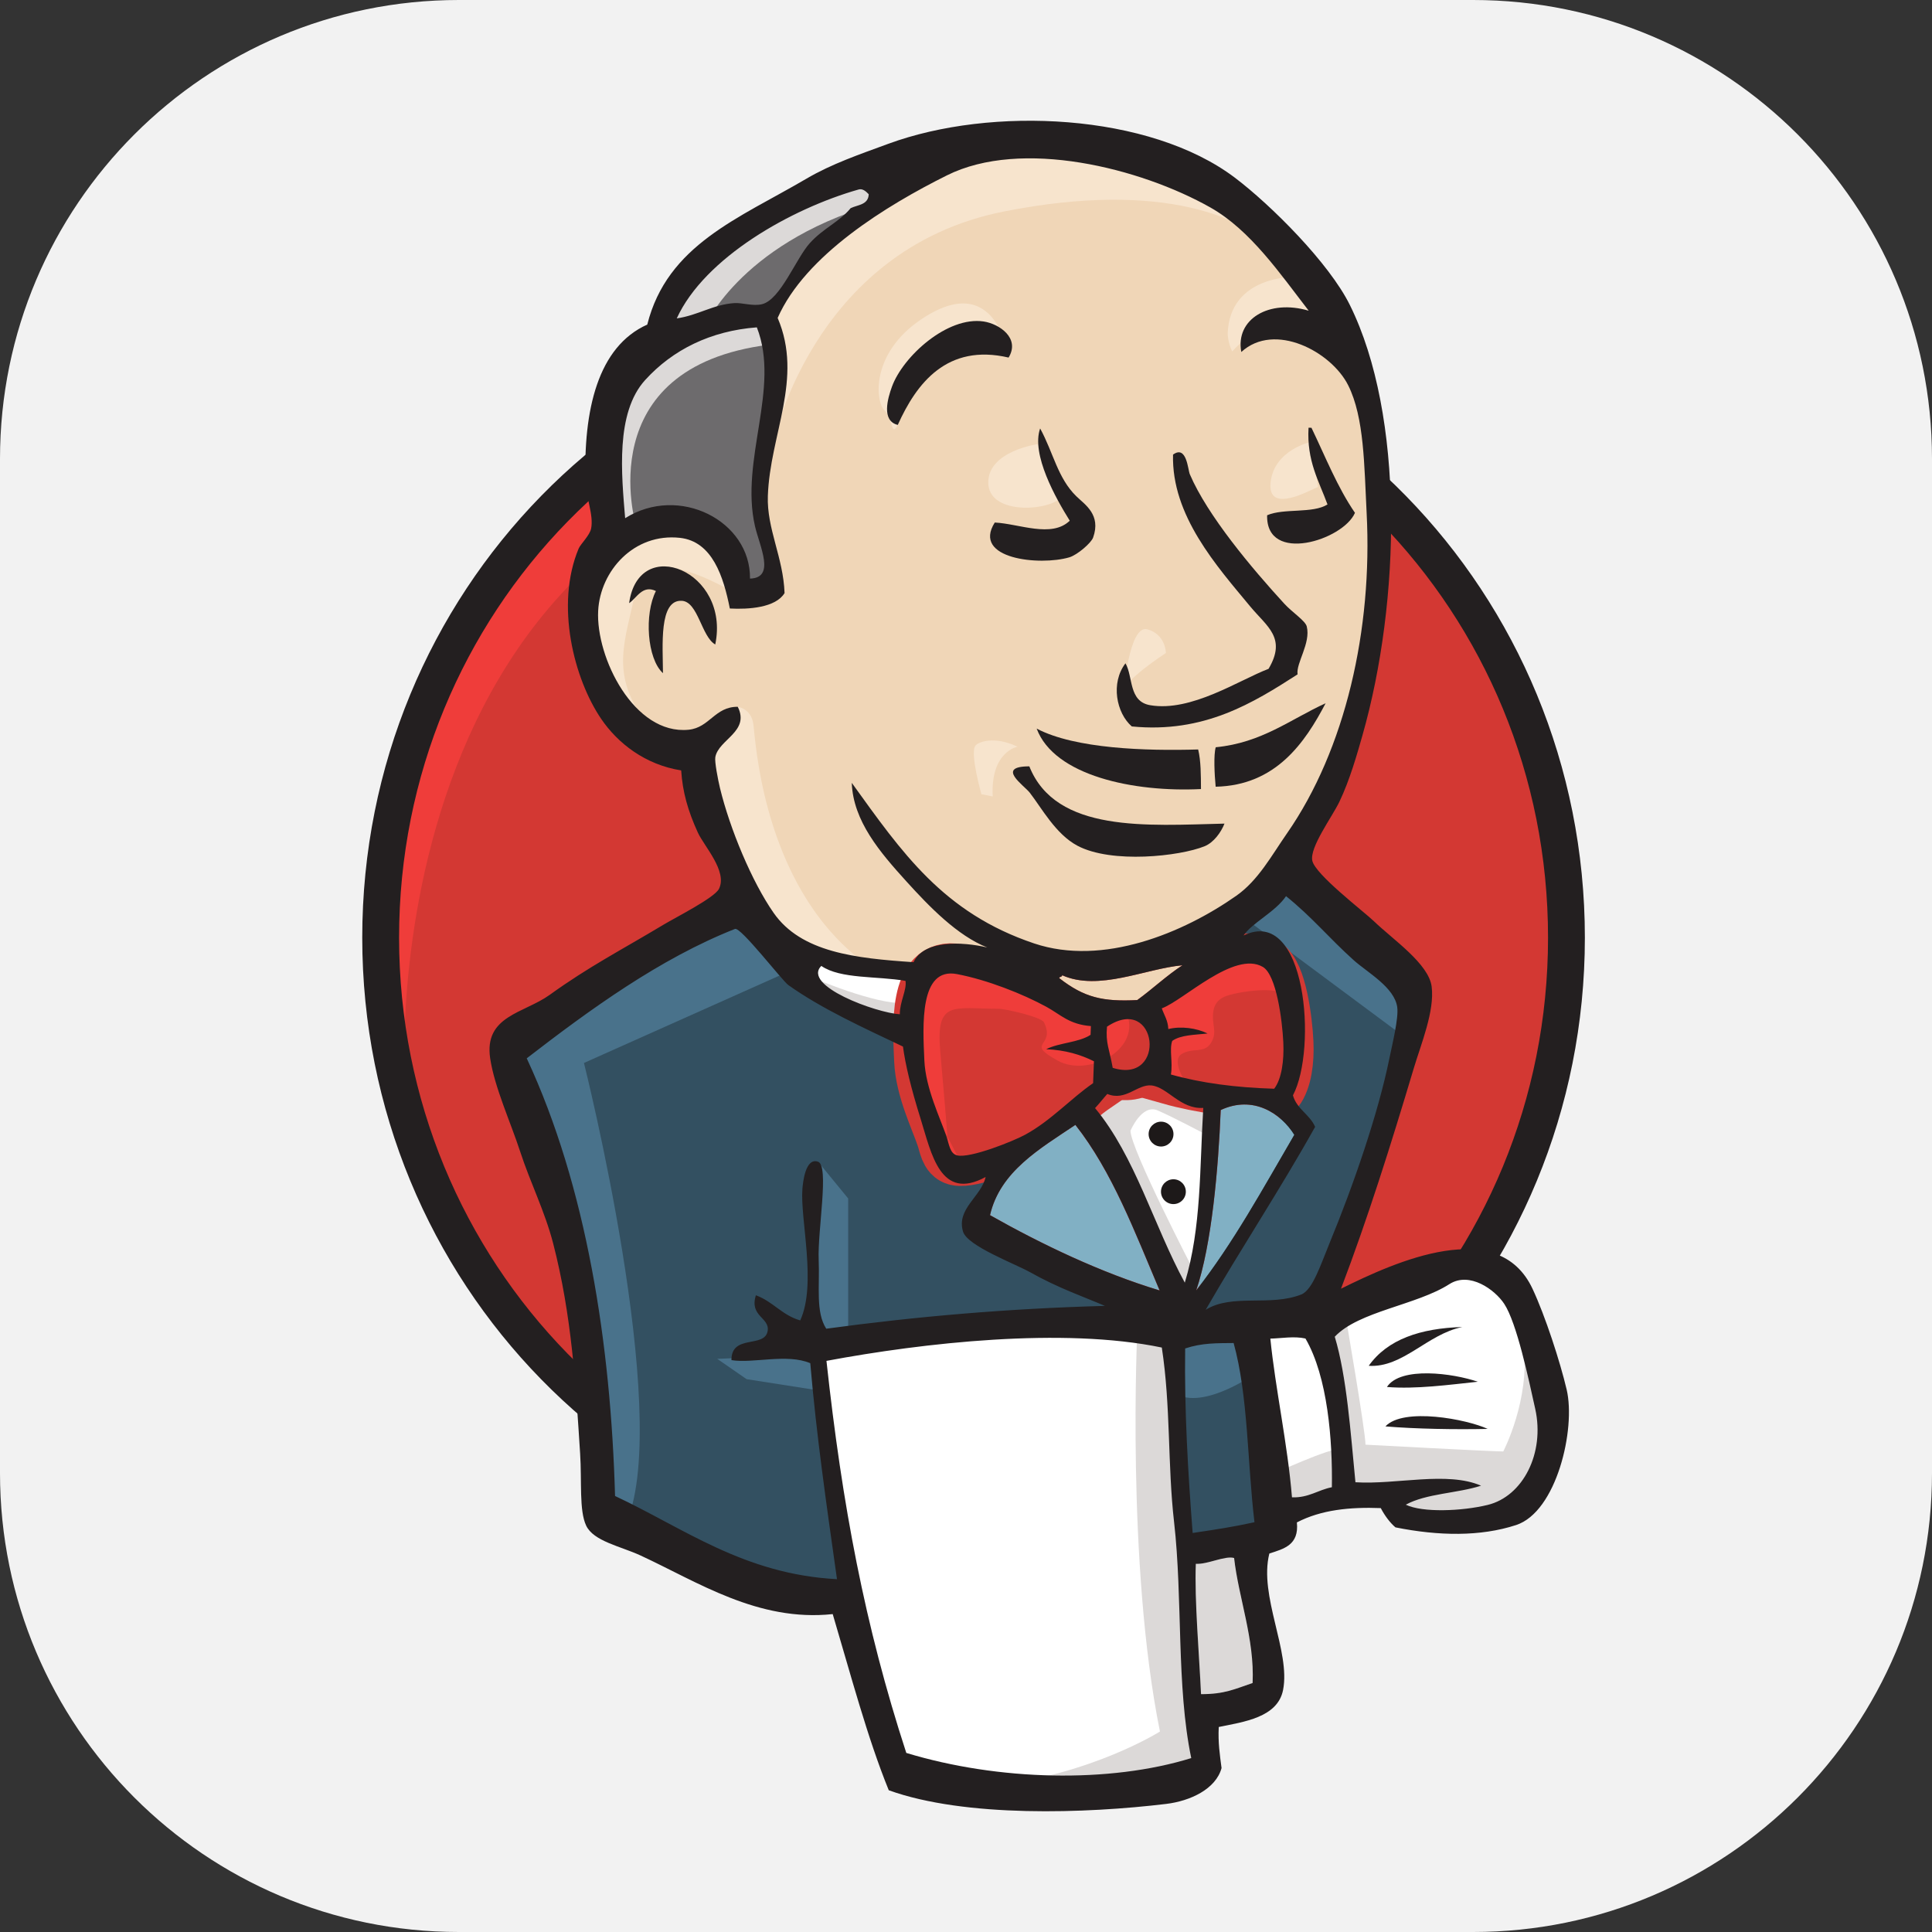 <svg xmlns="http://www.w3.org/2000/svg" width="80" height="80" viewBox="0 0 80 80" fill="none"><rect x="0" y="0" width="80" height="80" fill="#333333" stroke="none"/><path d="M0 19C0 8.507 8.507 0 19 0H61C71.493 0 80 8.507 80 19V61C80 71.493 71.493 80 61 80H19C8.507 80 0 71.493 0 61V19Z" fill="#F2F2F2"></path><path fill-rule="evenodd" clip-rule="evenodd" d="M64.863 38.731C64.863 52.6 53.871 63.843 40.312 63.843C26.753 63.843 15.762 52.6 15.762 38.731C15.762 24.862 26.753 13.619 40.312 13.619C53.871 13.619 64.863 24.862 64.863 38.731Z" fill="#D33833"></path><path d="M16.763 44.951C16.763 44.951 14.985 18.764 39.115 18.016L37.432 15.21L24.338 19.606L20.597 23.908L17.324 30.174L15.453 37.469L16.014 42.333" fill="#EF3D3A"></path><path d="M23.498 21.601C19.191 26.008 16.525 32.093 16.525 38.825C16.525 45.556 19.191 51.642 23.498 56.048C27.808 60.455 33.747 63.174 40.313 63.174C46.879 63.174 52.819 60.455 57.128 56.048C61.435 51.642 64.101 45.556 64.101 38.825C64.101 32.093 61.435 26.008 57.128 21.601C52.819 17.195 46.879 14.476 40.313 14.476C33.747 14.476 27.808 17.195 23.498 21.601ZM22.408 57.114C17.83 52.433 15 45.962 15 38.825C15 31.687 17.83 25.218 22.408 20.536C26.985 15.853 33.32 12.95 40.313 12.951C47.306 12.95 53.642 15.853 58.218 20.536C62.796 25.218 65.626 31.688 65.626 38.825C65.626 45.962 62.796 52.433 58.218 57.114C53.642 61.797 47.306 64.699 40.313 64.699C33.32 64.699 26.985 61.797 22.408 57.114Z" fill="#231F20"></path><path fill-rule="evenodd" clip-rule="evenodd" d="M50.648 38.871L46.907 39.432L41.856 39.993L38.583 40.087L35.403 39.993L32.971 39.245L30.82 36.907L29.137 32.137L28.763 31.108L26.518 30.36L25.209 28.209L24.273 25.123L25.302 22.41L27.734 21.569L29.698 22.504L30.633 24.562L31.756 24.375L32.13 23.907L31.756 21.756L31.662 19.044L32.223 15.303L32.201 13.166L33.907 10.439L36.9 8.288L42.137 6.043L47.936 6.885L52.986 10.533L55.324 14.274L56.821 16.986L57.195 23.72L56.072 29.519L54.015 34.663L52.051 37.375" fill="#F0D6B7"></path><path fill-rule="evenodd" clip-rule="evenodd" d="M47.468 55.05L34.094 55.611V57.856L35.216 65.712L34.655 66.367L25.302 63.187L24.648 62.065L23.712 51.496L21.561 45.137L21.094 43.64L28.576 38.496L30.914 37.561L32.971 40.086L34.748 41.676L36.806 42.331L37.741 42.611L38.864 47.475L39.705 48.504L41.857 47.755L40.36 50.655L48.497 54.489L47.468 55.05Z" fill="#335061"></path><path fill-rule="evenodd" clip-rule="evenodd" d="M25.304 22.41L27.735 21.569L29.7 22.504L30.635 24.561L31.757 24.374L32.038 23.252L31.477 21.101L32.038 15.957L31.57 13.151L33.254 11.187L36.901 8.288L35.872 6.885L30.728 9.41L28.577 11.094L27.361 13.712L25.491 16.238L24.93 19.23L25.304 22.41Z" fill="#6D6B6D"></path><path fill-rule="evenodd" clip-rule="evenodd" d="M29.135 13.618C29.135 13.618 30.538 10.158 36.15 8.475C41.761 6.791 36.43 7.259 36.43 7.259L30.351 9.597L28.013 11.935L26.984 13.806L29.135 13.618Z" fill="#DCD9D8"></path><path fill-rule="evenodd" clip-rule="evenodd" d="M26.333 21.756C26.333 21.756 24.369 15.209 31.851 14.273L31.57 13.151L26.426 14.367L24.93 19.23L25.304 22.41L26.333 21.756Z" fill="#DCD9D8"></path><path fill-rule="evenodd" clip-rule="evenodd" d="M29.324 30.454L30.549 29.267C30.549 29.267 31.102 29.331 31.195 29.986C31.288 30.641 31.569 36.533 35.59 39.713C35.957 40.003 32.598 39.245 32.598 39.245L29.605 34.569" fill="#F7E4CD"></path><path fill-rule="evenodd" clip-rule="evenodd" d="M46.532 28.676C46.532 28.676 46.75 25.841 47.513 26.059C48.277 26.277 48.277 27.04 48.277 27.04C48.277 27.04 46.423 28.24 46.532 28.676Z" fill="#F7E4CD"></path><path d="M54.297 18.294C54.297 18.294 52.755 18.619 52.613 19.977C52.471 21.336 54.297 20.258 54.577 20.165" fill="#F7E4CD"></path><path d="M42.98 18.389C42.98 18.389 40.922 18.669 40.922 19.978C40.922 21.288 43.26 21.194 43.915 20.633" fill="#F7E4CD"></path><path fill-rule="evenodd" clip-rule="evenodd" d="M30.259 24.468C30.259 24.468 26.705 22.316 26.331 24.374C25.956 26.432 25.115 27.928 26.892 30.079L25.676 29.705L24.554 26.806L24.18 24L26.331 21.755L28.762 21.942L30.165 23.065L30.259 24.468Z" fill="#F7E4CD"></path><path fill-rule="evenodd" clip-rule="evenodd" d="M31.943 18.576C31.943 18.576 33.533 10.346 41.576 8.756C48.198 7.447 51.677 9.036 52.986 10.533C52.986 10.533 47.094 3.519 41.482 5.67C35.871 7.821 31.756 11.749 31.849 14.274C32.008 18.575 31.943 18.576 31.943 18.576Z" fill="#F7E4CD"></path><path fill-rule="evenodd" clip-rule="evenodd" d="M53.642 11.466C53.642 11.466 50.93 11.373 50.836 13.805C50.836 13.805 50.836 14.179 51.023 14.553C51.023 14.553 53.174 12.121 54.483 13.43" fill="#F7E4CD"></path><path fill-rule="evenodd" clip-rule="evenodd" d="M41.764 14.807C41.764 14.807 41.297 11.074 38.115 13.244C36.057 14.647 36.245 16.611 36.619 16.985C36.993 17.36 36.891 18.113 37.176 17.596C37.46 17.079 37.367 15.395 38.396 14.928C39.425 14.46 41.111 13.938 41.764 14.807Z" fill="#F7E4CD"></path><path fill-rule="evenodd" clip-rule="evenodd" d="M32.971 40.087L24.18 44.015C24.18 44.015 27.828 58.512 25.957 63.001L24.648 62.533L24.554 57.015L22.123 46.541L21.094 43.641L30.259 37.469L32.971 40.087Z" fill="#49728B"></path><path fill-rule="evenodd" clip-rule="evenodd" d="M33.874 48.104L35.121 49.626V55.237H33.624C33.624 55.237 33.438 51.309 33.438 50.841C33.438 50.374 33.624 48.69 33.624 48.69" fill="#49728B"></path><path fill-rule="evenodd" clip-rule="evenodd" d="M33.908 56.08L29.699 56.267L30.915 57.108L33.908 57.576" fill="#49728B"></path><path fill-rule="evenodd" clip-rule="evenodd" d="M48.309 55.144L51.769 55.05L52.611 63.655L49.057 64.122L48.309 55.144Z" fill="#335061"></path><path fill-rule="evenodd" clip-rule="evenodd" d="M49.246 55.144L54.484 54.863C54.484 54.863 56.635 49.438 56.635 49.158C56.635 48.877 58.505 41.302 58.505 41.302L54.297 36.906L53.455 36.158L51.21 38.403V47.1L49.246 55.144Z" fill="#335061"></path><path fill-rule="evenodd" clip-rule="evenodd" d="M51.582 54.489L48.309 55.144L48.776 57.763C49.992 58.324 52.05 56.827 52.05 56.827" fill="#49728B"></path><path fill-rule="evenodd" clip-rule="evenodd" d="M51.676 38.122L58.222 42.985L58.41 40.741L53.453 36.158L51.676 38.122Z" fill="#49728B"></path><path fill-rule="evenodd" clip-rule="evenodd" d="M37.152 73.569L35.216 65.711L34.253 59.914L34.094 55.611L42.858 55.144L48.31 55.143L47.814 64.964L48.656 72.54L48.562 73.943L41.455 74.504L37.152 73.569Z" fill="white"></path><path fill-rule="evenodd" clip-rule="evenodd" d="M47.095 55.05C47.095 55.05 46.628 64.777 48.031 71.698C48.031 71.698 45.225 73.475 41.109 73.942L48.966 73.662L49.901 73.101L48.779 57.763L48.498 54.489" fill="#DCD9D8"></path><path fill-rule="evenodd" clip-rule="evenodd" d="M52.771 62.908L56.418 61.879L63.339 61.505L64.368 58.325L62.497 52.807L60.346 52.527L57.353 53.462L54.482 54.864L52.958 54.584L51.77 55.051" fill="white"></path><path fill-rule="evenodd" clip-rule="evenodd" d="M52.707 61.037C52.707 61.037 55.139 59.915 55.513 60.008L54.484 54.864L55.7 54.397C55.7 54.397 56.542 59.26 56.542 59.821C56.542 59.821 61.779 60.102 62.247 60.102C62.247 60.102 63.369 57.951 63.088 55.706L64.117 58.699L64.211 60.382L62.714 62.627L61.031 63.001L58.225 62.907L57.29 61.692L54.017 62.159L52.988 62.533" fill="#DCD9D8"></path><path d="M49.029 54.398L46.971 49.16L44.82 46.074C44.82 46.074 45.288 44.764 45.943 44.764C46.597 44.764 48.094 44.764 48.094 44.764L50.151 45.512L49.964 48.973L49.029 54.398Z" fill="white"></path><path fill-rule="evenodd" clip-rule="evenodd" d="M49.43 52.619C49.43 52.619 46.811 47.569 46.811 46.821C46.811 46.821 47.279 45.699 47.933 45.979C48.588 46.26 49.991 47.008 49.991 47.008V45.231L46.811 44.576L44.66 44.856L48.308 53.461L49.056 53.555" fill="#DCD9D8"></path><path d="M37.995 40.275L35.404 39.993L32.973 39.245V40.086L34.161 41.397L37.902 43.08" fill="white"></path><path fill-rule="evenodd" clip-rule="evenodd" d="M33.812 40.555C33.812 40.555 36.711 41.771 37.647 41.49L37.74 42.611L35.121 42.051L33.531 40.929L33.812 40.555Z" fill="#DCD9D8"></path><path fill-rule="evenodd" clip-rule="evenodd" d="M52.76 45.082C51.173 45.035 49.739 44.847 48.484 44.493C48.569 43.978 48.409 43.473 48.538 43.102C48.887 42.851 49.474 42.855 50.003 42.795C49.545 42.571 48.903 42.482 48.375 42.611C48.363 42.254 48.203 42.033 48.105 41.754C48.998 41.435 51.104 39.347 52.289 40.039C52.853 40.367 53.093 42.246 53.137 43.159C53.174 43.916 53.068 44.681 52.76 45.082Z" fill="#D33833"></path><path d="M52.76 45.082C51.173 45.035 49.739 44.847 48.484 44.493C48.569 43.978 48.409 43.473 48.538 43.102C48.887 42.851 49.474 42.855 50.003 42.795C49.545 42.571 48.903 42.482 48.375 42.611C48.363 42.254 48.203 42.033 48.105 41.754C48.998 41.435 51.104 39.347 52.289 40.039C52.853 40.367 53.093 42.246 53.137 43.159C53.174 43.916 53.068 44.681 52.76 45.082Z" stroke="#D33833" stroke-width="2.5"></path><path fill-rule="evenodd" clip-rule="evenodd" d="M45.172 42.488C45.167 42.608 45.163 42.729 45.158 42.85C44.662 43.176 43.862 43.172 43.319 43.446C44.12 43.481 44.751 43.674 45.297 43.946C45.285 44.248 45.274 44.551 45.262 44.853C44.354 45.475 43.524 46.401 42.455 46.984C41.949 47.26 40.175 47.969 39.637 47.844C39.332 47.773 39.305 47.395 39.183 47.039C38.924 46.277 38.327 45.063 38.275 43.916C38.209 42.466 38.062 40.037 39.624 40.336C40.885 40.576 42.35 41.157 43.326 41.69C43.922 42.016 44.267 42.419 45.172 42.488Z" fill="#D33833"></path><path d="M45.172 42.488C45.167 42.608 45.163 42.729 45.158 42.85C44.662 43.176 43.862 43.172 43.319 43.446C44.12 43.481 44.751 43.674 45.297 43.946C45.285 44.248 45.274 44.551 45.262 44.853C44.354 45.475 43.524 46.401 42.455 46.984C41.949 47.26 40.175 47.969 39.637 47.844C39.332 47.773 39.305 47.395 39.183 47.039C38.924 46.277 38.327 45.063 38.275 43.916C38.209 42.466 38.062 40.037 39.624 40.336C40.885 40.576 42.35 41.157 43.326 41.69C43.922 42.016 44.267 42.419 45.172 42.488Z" stroke="#D33833" stroke-width="2.5"></path><path fill-rule="evenodd" clip-rule="evenodd" d="M46.075 44.217C45.936 43.428 45.776 43.202 45.838 42.514C47.944 41.109 48.339 44.925 46.075 44.217Z" fill="#D33833"></path><path d="M46.075 44.217C45.936 43.428 45.776 43.202 45.838 42.514C47.944 41.109 48.339 44.925 46.075 44.217Z" stroke="#D33833" stroke-width="2.5"></path><path fill-rule="evenodd" clip-rule="evenodd" d="M49.122 44.857C49.122 44.857 48.467 43.922 48.935 43.641C49.403 43.361 49.87 43.642 50.151 43.174C50.431 42.706 50.151 42.426 50.244 41.864C50.338 41.303 50.806 41.21 51.273 41.116C51.741 41.023 53.05 40.836 53.237 41.303L52.676 39.62L51.554 39.246L48 41.303L47.812 42.332V44.39" fill="#EF3D3A"></path><path fill-rule="evenodd" clip-rule="evenodd" d="M39.301 47.943C39.189 46.484 39.07 45.026 38.937 43.568C38.739 41.391 39.46 41.771 41.348 41.771C41.636 41.771 43.123 42.114 43.229 42.332C43.739 43.373 42.376 43.142 43.816 43.928C45.032 44.591 47.181 43.525 46.689 42.051C46.414 41.724 45.257 41.949 44.842 41.734C44.111 41.355 43.38 40.976 42.65 40.597C41.72 40.115 39.572 39.412 38.581 40.086C36.069 41.794 38.739 46.061 39.635 47.843" fill="#EF3D3A"></path><path fill-rule="evenodd" clip-rule="evenodd" d="M41.764 14.806C39.215 14.212 37.948 15.873 37.175 17.595C36.485 17.427 36.76 16.489 36.934 16.011C37.39 14.756 39.229 13.086 40.732 13.312C41.378 13.41 42.253 14.001 41.764 14.806Z" fill="#231F20"></path><path fill-rule="evenodd" clip-rule="evenodd" d="M54.184 17.71C54.224 17.711 54.265 17.713 54.305 17.714C54.881 18.911 55.38 20.179 56.106 21.235C55.619 22.369 52.42 23.372 52.469 21.336C53.161 21.034 54.356 21.275 54.969 20.888C54.614 19.915 54.103 19.087 54.184 17.71Z" fill="#231F20"></path><path fill-rule="evenodd" clip-rule="evenodd" d="M43.07 17.741C43.617 18.743 43.794 19.796 44.572 20.553C44.921 20.894 45.602 21.309 45.264 22.258C45.186 22.481 44.61 22.98 44.277 23.078C43.062 23.436 40.232 23.152 41.191 21.637C42.195 21.684 43.545 22.29 44.296 21.561C43.72 20.639 42.692 18.815 43.07 17.741Z" fill="#231F20"></path><path fill-rule="evenodd" clip-rule="evenodd" d="M53.73 27.924C51.901 29.099 49.862 30.376 46.865 30.08C46.225 29.523 45.981 28.284 46.603 27.466C46.927 28.023 46.723 29.047 47.626 29.201C49.326 29.492 51.305 28.16 52.528 27.695C53.286 26.417 52.463 25.947 51.779 25.124C50.381 23.438 48.505 21.348 48.573 18.824C49.138 18.414 49.187 19.449 49.268 19.638C49.998 21.347 51.836 23.533 53.178 24.996C53.507 25.356 54.05 25.702 54.11 25.94C54.284 26.633 53.657 27.463 53.73 27.924Z" fill="#231F20"></path><path fill-rule="evenodd" clip-rule="evenodd" d="M29.617 26.687C29.044 26.36 28.908 24.919 28.235 24.878C27.273 24.82 27.448 26.748 27.452 27.875C26.79 27.274 26.674 25.424 27.16 24.473C26.606 24.201 26.358 24.773 26.051 24.975C26.446 22.105 30.25 23.644 29.617 26.687Z" fill="#231F20"></path><path fill-rule="evenodd" clip-rule="evenodd" d="M54.892 29.119C54.041 30.74 52.836 32.524 50.338 32.576C50.288 32.053 50.249 31.257 50.341 30.942C52.251 30.758 53.43 29.786 54.892 29.119Z" fill="#231F20"></path><path fill-rule="evenodd" clip-rule="evenodd" d="M42.926 30.17C44.519 31.007 47.447 31.098 49.613 31.034C49.729 31.509 49.726 32.095 49.73 32.673C46.947 32.812 43.656 32.123 42.926 30.17Z" fill="#231F20"></path><path fill-rule="evenodd" clip-rule="evenodd" d="M42.622 31.733C43.724 34.499 47.51 34.18 50.703 34.104C50.563 34.463 50.258 34.887 49.88 35.041C48.856 35.457 46.034 35.773 44.613 35.019C43.712 34.54 43.133 33.458 42.64 32.823C42.401 32.517 41.215 31.734 42.622 31.733Z" fill="#231F20"></path><path fill-rule="evenodd" clip-rule="evenodd" d="M53.595 46.991C52.302 49.205 51.065 51.479 49.531 53.433C50.174 51.542 50.45 48.377 50.547 45.964C51.892 45.335 53.044 46.106 53.595 46.991Z" fill="#81B0C4"></path><path fill-rule="evenodd" clip-rule="evenodd" d="M60.553 54.949C59.105 55.239 58.088 56.646 56.676 56.555C57.452 55.461 58.812 55 60.553 54.949Z" fill="#231F20"></path><path fill-rule="evenodd" clip-rule="evenodd" d="M61.192 57.215C60.012 57.339 58.626 57.53 57.43 57.432C57.996 56.566 60.179 56.865 61.192 57.215Z" fill="#231F20"></path><path fill-rule="evenodd" clip-rule="evenodd" d="M61.602 59.168C60.276 59.197 58.627 59.17 57.367 59.064C58.113 58.264 60.742 58.767 61.602 59.168Z" fill="#231F20"></path><path fill-rule="evenodd" clip-rule="evenodd" d="M51.099 64.512C51.289 66.177 51.949 67.865 51.867 69.688C51.133 69.936 50.712 70.152 49.73 70.15C49.661 68.6 49.453 66.231 49.515 64.753C49.998 64.785 50.711 64.408 51.099 64.512Z" fill="#DCD9D8"></path><path fill-rule="evenodd" clip-rule="evenodd" d="M48.961 39.97C48.296 40.405 47.729 40.947 47.089 41.411C45.671 41.482 44.897 41.313 43.855 40.499C43.873 40.434 43.977 40.463 43.981 40.383C45.499 41.059 47.429 40.107 48.961 39.97Z" fill="#F0D6B7"></path><path fill-rule="evenodd" clip-rule="evenodd" d="M40.992 50.317C41.409 48.51 43.043 47.574 44.527 46.578C46.059 48.522 46.99 51.022 48.016 53.435C45.593 52.704 43.116 51.519 40.992 50.317Z" fill="#81B0C4"></path><path fill-rule="evenodd" clip-rule="evenodd" d="M49.517 64.754C49.455 66.232 49.663 68.601 49.732 70.151C50.714 70.153 51.135 69.936 51.868 69.689C51.951 67.865 51.291 66.178 51.101 64.513C50.713 64.409 50 64.786 49.517 64.754ZM34.222 56.351C34.87 62.306 35.808 67.312 37.528 72.585C41.347 73.744 45.951 73.845 49.327 72.799C48.707 69.823 48.978 66.2 48.616 63.024C48.343 60.637 48.482 58.235 48.108 55.799C44.017 54.948 38.236 55.6 34.222 56.351ZM49.075 55.837C49.04 58.394 49.189 60.917 49.385 63.477C50.367 63.33 51.033 63.232 51.945 63.032C51.649 60.566 51.686 57.793 51.082 55.612C50.385 55.619 49.77 55.604 49.075 55.837ZM54.056 55.425C53.59 55.318 53.048 55.42 52.602 55.429C52.812 57.514 53.32 59.814 53.498 62.002C54.199 62.024 54.573 61.694 55.15 61.583C55.181 59.662 54.982 57.015 54.056 55.425ZM61.6 62.316C63.06 61.962 63.978 60.173 63.57 58.336C63.296 57.102 62.807 54.777 62.285 53.987C61.899 53.403 60.852 52.638 60.016 53.173C58.657 54.044 56.261 54.297 55.27 55.351C55.767 57.006 55.921 59.28 56.126 61.377C57.825 61.483 59.915 60.91 61.328 61.519C60.342 61.838 59.062 61.84 58.21 62.306C58.906 62.642 60.536 62.575 61.6 62.316ZM48.019 53.435C46.993 51.023 46.061 48.523 44.53 46.579C43.046 47.574 41.412 48.51 40.995 50.317C43.119 51.519 45.595 52.704 48.019 53.435ZM50.547 45.965C50.45 48.377 50.175 51.542 49.532 53.433C51.066 51.48 52.303 49.205 53.596 46.991C53.045 46.106 51.893 45.335 50.547 45.965ZM47.681 44.946C47.1 44.883 46.607 45.614 45.851 45.298C45.678 45.489 45.52 45.697 45.344 45.884C47.013 47.895 47.771 50.748 49.06 53.112C49.752 50.842 49.672 48.354 49.825 45.876C48.874 45.937 48.347 45.017 47.681 44.946ZM45.838 42.513C45.776 43.202 45.936 43.428 46.075 44.217C48.339 44.925 47.944 41.109 45.838 42.513ZM43.327 41.689C42.351 41.156 40.886 40.575 39.625 40.335C38.063 40.036 38.21 42.466 38.276 43.915C38.328 45.063 38.925 46.276 39.184 47.039C39.306 47.395 39.333 47.772 39.637 47.843C40.175 47.968 41.95 47.259 42.455 46.983C43.525 46.4 44.354 45.474 45.263 44.852C45.274 44.55 45.286 44.248 45.298 43.945C44.752 43.673 44.121 43.48 43.319 43.445C43.863 43.171 44.663 43.175 45.158 42.85C45.163 42.729 45.168 42.608 45.172 42.488C44.268 42.418 43.923 42.015 43.327 41.689ZM34.008 39.996C33.198 40.818 36.279 41.939 37.26 41.999C37.254 41.479 37.556 40.989 37.495 40.616C36.331 40.411 34.799 40.546 34.008 39.996ZM43.983 40.382C43.979 40.463 43.874 40.434 43.857 40.499C44.899 41.313 45.673 41.481 47.091 41.411C47.73 40.947 48.297 40.405 48.963 39.97C47.43 40.107 45.501 41.059 43.983 40.382ZM53.139 43.159C53.095 42.245 52.855 40.367 52.291 40.038C51.106 39.347 48.999 41.435 48.107 41.753C48.204 42.033 48.364 42.254 48.377 42.611C48.904 42.481 49.547 42.57 50.004 42.795C49.475 42.854 48.889 42.85 48.539 43.102C48.411 43.473 48.571 43.978 48.485 44.493C49.741 44.847 51.174 45.035 52.761 45.082C53.07 44.681 53.175 43.916 53.139 43.159ZM32.645 40.791C32.39 40.61 30.67 38.372 30.434 38.465C27.322 39.693 24.411 41.815 21.811 43.823C24.29 49.144 25.291 55.663 25.468 61.946C28.309 63.274 30.804 65.19 34.658 65.39C34.212 62.234 33.805 59.418 33.552 56.447C32.584 56.038 31.194 56.465 30.288 56.32C30.28 55.228 31.672 55.842 31.788 55.107C31.875 54.552 31.022 54.51 31.3 53.635C32.008 53.892 32.38 54.461 33.136 54.675C33.827 53.164 33.127 50.491 33.226 49.229C33.245 48.992 33.344 47.915 33.875 48.104C34.345 48.271 33.849 50.967 33.9 52.162C33.947 53.263 33.767 54.328 34.213 55.019C37.938 54.512 41.723 54.184 45.753 54.074C44.866 53.693 43.813 53.333 42.658 52.682C42.032 52.33 40.059 51.595 39.878 51.001C39.59 50.053 40.635 49.548 40.813 48.736C38.933 49.762 38.566 47.753 38.121 46.33C37.718 45.042 37.489 44.079 37.39 43.336C35.77 42.564 34.039 41.782 32.645 40.791ZM51.494 38.736C54.087 37.478 54.554 43.436 53.538 45.355C53.695 45.927 54.236 46.146 54.456 46.661C53.009 49.254 51.401 51.673 49.925 54.236C51.023 53.552 52.592 54.113 53.885 53.601C54.357 53.414 54.699 52.333 55.057 51.468C56.041 49.087 57.074 46.086 57.534 43.814C57.638 43.296 57.92 42.168 57.857 41.707C57.744 40.882 56.625 40.271 56.055 39.761C55.007 38.819 54.346 37.989 53.252 37.108C52.809 37.763 51.856 38.203 51.494 38.736ZM26.714 15.737C25.478 17.097 25.736 19.645 25.886 21.457C28.12 20.052 31.084 21.568 31.056 23.958C32.123 23.93 31.455 22.626 31.262 21.787C30.632 19.044 32.324 16.064 31.339 13.555C29.426 13.7 27.854 14.482 26.714 15.737ZM35.556 7.846C32.758 8.639 29.173 10.671 28.023 13.184C28.913 13.055 29.531 12.606 30.409 12.551C30.741 12.529 31.176 12.69 31.557 12.595C32.318 12.406 32.959 10.702 33.532 10.068C34.091 9.449 34.763 9.184 35.223 8.62C35.518 8.477 35.955 8.487 35.972 8.043C35.844 7.907 35.709 7.802 35.556 7.846ZM50.119 8.591C47.215 6.953 42.3 5.721 39.211 7.261C36.719 8.503 33.35 10.559 32.201 13.165C33.274 15.679 31.883 17.983 31.795 20.536C31.747 21.894 32.434 23.08 32.487 24.558C32.12 25.164 30.998 25.239 30.221 25.197C29.96 23.889 29.502 22.419 28.155 22.271C26.249 22.063 24.856 23.64 24.769 25.289C24.667 27.227 26.258 30.44 28.514 30.217C29.385 30.131 29.599 29.258 30.549 29.267C31.063 30.293 29.755 30.616 29.62 31.35C29.585 31.539 29.729 32.281 29.812 32.628C30.222 34.321 31.135 36.512 32.034 37.8C33.175 39.435 35.417 39.681 37.828 39.842C38.259 38.914 39.846 38.99 40.88 39.233C39.641 38.742 38.489 37.553 37.534 36.499C36.437 35.291 35.327 33.995 35.27 32.416C37.343 35.291 39.055 37.802 42.823 39.066C45.674 40.022 49.004 38.628 51.195 37.09C52.104 36.45 52.646 35.435 53.292 34.507C55.71 31.029 56.838 26.065 56.59 21.254C56.488 19.269 56.493 17.292 55.827 15.957C55.131 14.561 52.778 13.312 51.4 14.575C51.145 13.217 52.546 12.378 54.191 12.866C53.018 11.352 51.786 9.533 50.119 8.591ZM55.528 53.363C57.797 52.235 62.037 50.326 63.459 53.367C63.984 54.487 64.6 56.382 64.872 57.539C65.256 59.171 64.456 62.601 62.778 63.149C61.297 63.633 59.568 63.603 57.783 63.245C57.573 63.07 57.339 62.765 57.175 62.447C55.901 62.398 54.707 62.516 53.701 63.04C53.796 63.982 53.159 64.133 52.561 64.328C52.118 66.084 53.447 68.378 53.129 69.98C52.902 71.121 51.498 71.298 50.466 71.511C50.432 72.145 50.511 72.675 50.582 73.211C50.346 74.081 49.288 74.576 48.285 74.697C44.985 75.094 39.976 75.272 36.802 74.131C35.917 71.959 35.219 69.317 34.481 66.836C31.386 67.167 28.883 65.501 26.523 64.409C25.706 64.03 24.576 63.822 24.271 63.171C23.975 62.542 24.096 61.335 24.022 60.195C23.835 57.283 23.675 54.475 22.907 51.494C22.561 50.156 21.96 48.976 21.54 47.687C21.152 46.492 20.474 45.016 20.297 43.824C20.035 42.059 21.698 41.96 22.761 41.195C24.404 40.012 25.694 39.358 27.474 38.29C28.001 37.974 29.591 37.173 29.772 36.804C30.131 36.074 29.155 35.043 28.894 34.47C28.481 33.564 28.265 32.794 28.206 31.901C26.713 31.665 25.581 30.776 24.898 29.774C23.767 28.116 22.982 25.048 23.961 22.714C24.038 22.531 24.42 22.169 24.477 21.887C24.588 21.331 24.267 20.592 24.247 20.001C24.145 16.968 24.761 14.354 26.802 13.44C27.631 10.138 30.598 9.04 33.393 7.399C34.438 6.785 35.59 6.393 36.779 5.956C41.046 4.385 47.593 4.681 51.135 7.359C52.636 8.495 55.037 10.893 55.895 12.63C58.163 17.213 58.002 24.874 56.416 30.45C56.203 31.198 55.893 32.299 55.462 33.198C55.161 33.826 54.225 35.083 54.339 35.637C54.456 36.21 56.472 37.741 56.904 38.158C57.683 38.909 59.162 39.906 59.282 40.854C59.411 41.863 58.838 43.243 58.547 44.216C57.576 47.464 56.629 50.467 55.528 53.363Z" fill="#231F20"></path><path fill-rule="evenodd" clip-rule="evenodd" d="M40.388 30.878C40.511 30.714 41.188 30.465 42.135 30.921C42.135 30.921 41.012 31.108 41.106 32.98L40.638 32.886C40.638 32.886 40.155 31.189 40.388 30.878Z" fill="#F7E4CD"></path><path fill-rule="evenodd" clip-rule="evenodd" d="M48.591 46.96C48.591 47.244 48.361 47.475 48.077 47.475C47.793 47.475 47.562 47.244 47.562 46.96C47.562 46.676 47.793 46.446 48.077 46.446C48.361 46.446 48.591 46.676 48.591 46.96Z" fill="#1D1919"></path><path fill-rule="evenodd" clip-rule="evenodd" d="M49.103 49.345C49.103 49.629 48.873 49.859 48.589 49.859C48.305 49.859 48.074 49.629 48.074 49.345C48.074 49.061 48.305 48.831 48.589 48.831C48.873 48.831 49.103 49.061 49.103 49.345Z" fill="#1D1919"></path></svg>